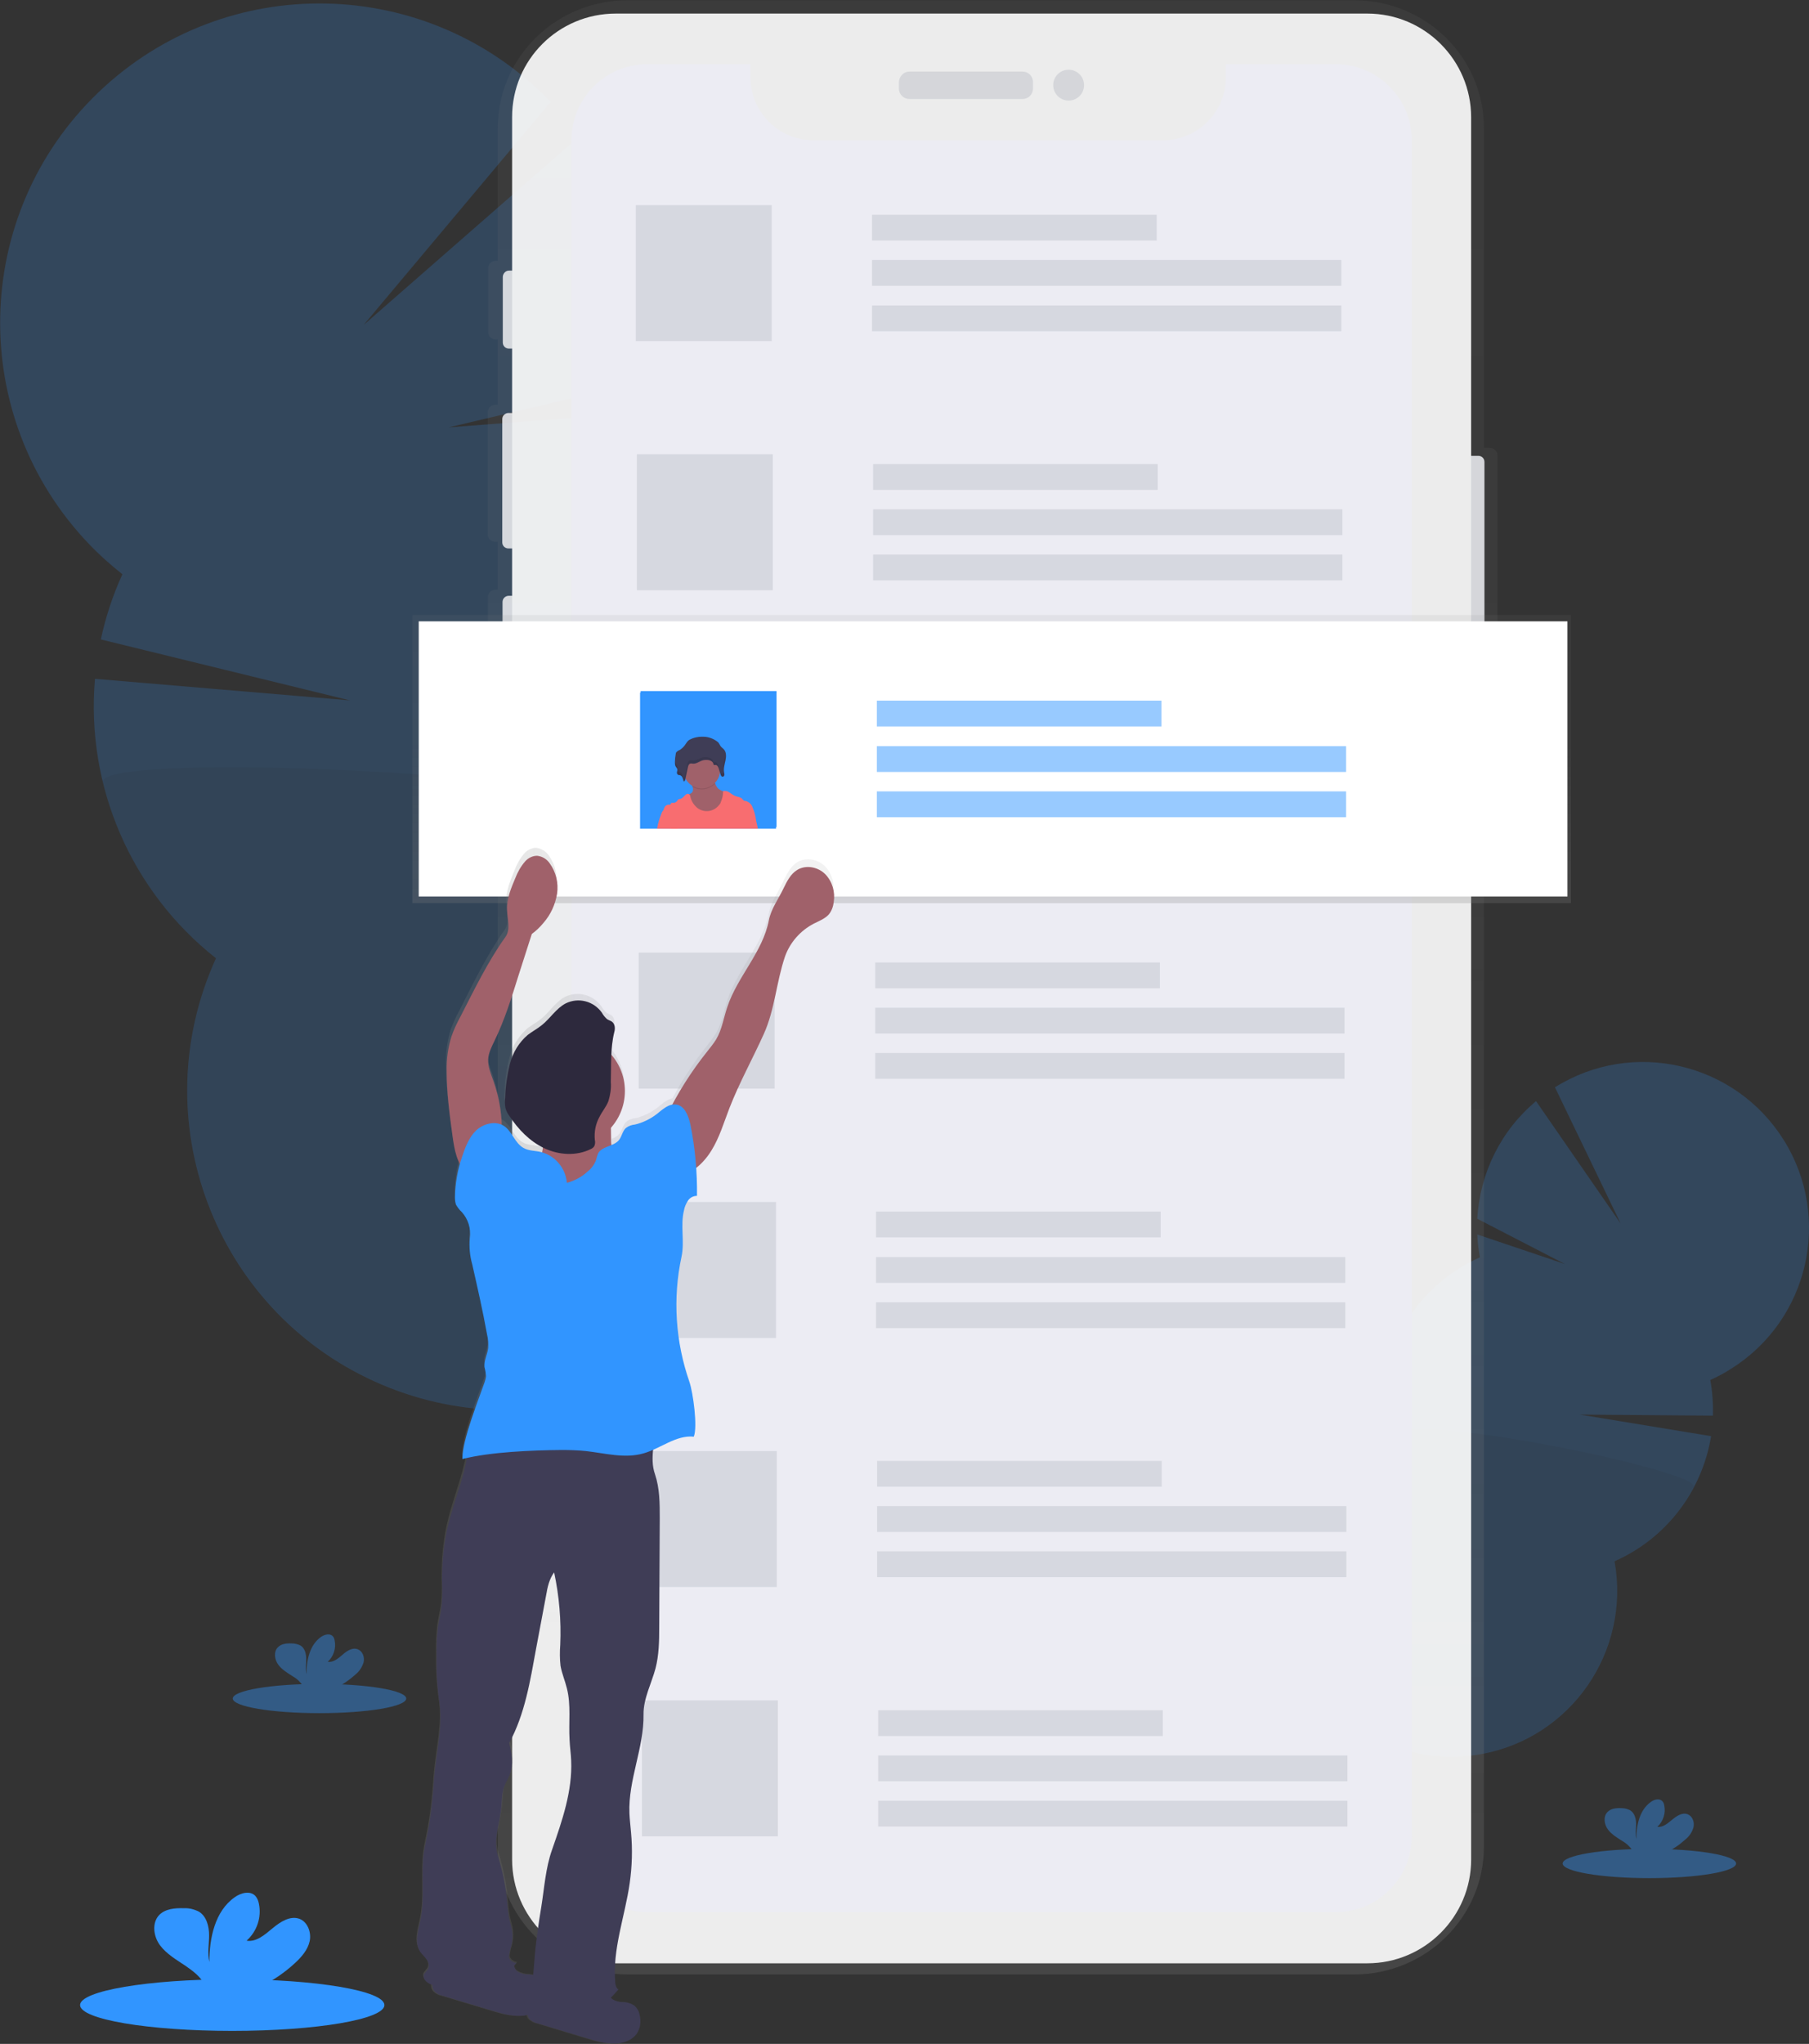 <?xml version="1.0" encoding="utf-8"?>
<!-- Generator: Adobe Illustrator 24.1.1, SVG Export Plug-In . SVG Version: 6.00 Build 0)  -->
<svg version="1.1" id="eecc4465-eafb-4b62-b7e4-7201942d514a"
	 xmlns="http://www.w3.org/2000/svg" xmlns:xlink="http://www.w3.org/1999/xlink" x="0px" y="0px" viewBox="0 0 680 768.1"
	 style="enable-background:new 0 0 680 768.1;" xml:space="preserve">
<rect x="0" y="0" width="680" height="768.1" fill="#333333" stroke="none"/>
<style type="text/css">
	.st0{opacity:0.2;}
	.st1{fill:#3F3D56;}
	.st2{fill:#3195FF;}
	.st3{opacity:0.1;enable-background:new    ;}
	.st4{fill:url(#SVGID_1_);}
	.st5{opacity:0.9;}
	.st6{fill:#E5E7EB;}
	.st7{fill:#FFFFFF;}
	.st8{fill:#ECECF3;}
	.st9{opacity:0.4;}
	.st10{fill:#D6D8E0;}
	.st11{fill:url(#SVGID_2_);}
	.st12{opacity:0.5;}
	.st13{fill:url(#SVGID_3_);}
	.st14{fill:#A0616A;}
	.st15{fill:#2D293D;}
	.st16{fill:#F86D70;}
	.st17{opacity:0.1;}
</style>
<g class="st0">
	<path class="st1" d="M505.1,701c-0.6,1.1-1.3,2.2-2.1,3.3c-7-4.9-14.1-9.8-21.4-14.5l0.5-0.9c1.7-3.2,4.2-6,7.3-7.9
		c4-2.5,8.5-3,12.2-1s5.8,6,6,10.7C507.7,694.2,506.8,697.8,505.1,701z"/>
	
		<ellipse transform="matrix(0.468 -0.884 0.884 0.468 -330.194 804.734)" class="st1" cx="503.4" cy="676.6" rx="17" ry="13"/>
	
		<ellipse transform="matrix(0.468 -0.884 0.884 0.468 -308.734 803.56)" class="st1" cx="513.1" cy="658.2" rx="17" ry="13"/>
	
		<ellipse transform="matrix(0.468 -0.884 0.884 0.468 -287.273 802.386)" class="st1" cx="522.9" cy="639.8" rx="17" ry="13"/>
	
		<ellipse transform="matrix(0.468 -0.884 0.884 0.468 -265.827 801.208)" class="st1" cx="532.6" cy="621.4" rx="17" ry="13"/>
	<path class="st2" d="M556.3,472.5c-0.5-2.8-0.9-5.7-1-8.6l32.9,11.1L555.3,458c1-17.2,8.9-33.2,22.1-44.2l31.8,46l-24.7-51.2
		c29.2-18.3,67.7-9.4,86,19.8c18.3,29.2,9.4,67.7-19.8,86c-2.5,1.6-5.1,3-7.8,4.2c0.8,4.4,1.1,8.9,1,13.4l-50-0.4l49.3,8.1
		c-3.4,20.8-17,38.5-36.3,47c6.1,33.9-16.3,66.4-50.2,72.5s-66.4-16.3-72.5-50.2c-5.1-28.3,9.8-56.5,36.1-68.1
		C515.1,512.4,530,484.2,556.3,472.5L556.3,472.5z"/>
	<path class="st3" d="M636.6,558.8c-6.5,12.4-17,22.2-29.8,27.8c6.1,33.9-16.3,66.4-50.2,72.5s-66.4-16.3-72.5-50.2
		c-5.1-28.3,9.8-56.5,36.1-68.1C517.7,527.4,639.9,552.6,636.6,558.8z"/>
</g>
<g class="st0">
	<path class="st1" d="M217,621.7c0.6,2.4,1.4,4.8,2.4,7c15.4-5.9,31-11.6,46.8-17c-0.1-0.6-0.3-1.3-0.4-2c-1.6-6.8-5-13.1-9.8-18.2
		c-6.3-6.5-14.5-9.6-22.3-7.7s-13.6,8.5-16.2,17.1C215.4,607.7,215.3,614.9,217,621.7z"/>
	
		<ellipse transform="matrix(0.972 -0.237 0.237 0.972 -130.175 71.451)" class="st1" cx="231.9" cy="576.7" rx="25.1" ry="32.8"/>
	
		<ellipse transform="matrix(0.972 -0.237 0.237 0.972 -121.206 68.082)" class="st1" cx="222.4" cy="537.8" rx="25.1" ry="32.8"/>
	
		<ellipse transform="matrix(0.972 -0.237 0.237 0.972 -112.237 64.714)" class="st1" cx="212.8" cy="498.8" rx="25.1" ry="32.8"/>
	
		<ellipse transform="matrix(0.972 -0.237 0.237 0.972 -103.269 61.348)" class="st1" cx="203.3" cy="459.9" rx="25.1" ry="32.8"/>
	<path class="st2" d="M229.4,171.1c2.3-5,4.2-10.2,5.8-15.6l-66.5,5.1l69.4-16.4c6.3-32.5-1.1-66.1-20.3-93l-81.1,70.9l70.3-83.8
		C160.9-9.6,84.9-11.2,37,34.7s-49.4,121.9-3.5,169.8c3.9,4.1,8.1,7.8,12.5,11.3c-3.6,7.9-6.3,16.1-8.1,24.5l93.6,22.9l-95.8-8.1
		c-3.5,40.4,13.6,79.9,45.5,105c-27.5,60.4-0.8,131.6,59.5,159s131.6,0.8,159-59.5c23-50.4,8.4-110-35.2-144.2
		C287.6,264.9,273,205.2,229.4,171.1z"/>
	<path class="st3" d="M38.7,294c6.3,26.2,21.3,49.4,42.6,66c-27.5,60.4-0.8,131.6,59.5,159s131.6,0.8,159-59.5
		c23-50.4,8.4-110-35.2-144.2C275.4,291.6,35.5,280.9,38.7,294z"/>
</g>
<linearGradient id="SVGID_1_" gradientUnits="userSpaceOnUse" x1="633.15" y1="-37.9" x2="633.15" y2="704" gradientTransform="matrix(1 0 0 -1 -260 704.05)">
	<stop  offset="0" style="stop-color:#808080;stop-opacity:0.25"/>
	<stop  offset="0.54" style="stop-color:#808080;stop-opacity:0.12"/>
	<stop  offset="1" style="stop-color:#808080;stop-opacity:0.1"/>
</linearGradient>
<path class="st4" d="M560,168.3h-2.2V48.1c0-26.5-21.8-48-48.8-48H235.9c-26.9,0-48.8,21.5-48.8,48v49.9h-0.2h-0.5
	c-1.6,0-2.9,1.2-2.9,2.8v24c0,1.6,1.3,2.8,2.9,2.8h0.5h0.2v24.5h-0.9c-1.6,0-2.8,1.3-2.9,2.8c0,0,0,0,0,0v45.9
	c0,1.6,1.3,2.8,2.9,2.8h0.9v18h-0.8c-1.6,0-2.9,1.2-2.9,2.8c0,0,0,0,0,0v46.3c0,1.6,1.3,2.8,2.9,2.8c0,0,0,0,0,0h0.8V694
	c0,26.5,21.8,48,48.8,48H509c26.9,0,48.8-21.5,48.8-48V258.3h2.2c1.6,0,2.9-1.2,2.9-2.8v-84.3C562.9,169.6,561.6,168.3,560,168.3z"
	/>
<g class="st5">
	<path class="st6" d="M549.5,171.3h6.2c1.3,0,2.3,1,2.3,2.3v84.2c0,1.3-1,2.3-2.3,2.3h-6.2c-1.3,0-2.3-1-2.3-2.3v-84.2
		C547.2,172.3,548.2,171.3,549.5,171.3z"/>
	<path class="st6" d="M191.3,101.7h1.5c1.3,0,2.3,1,2.3,2.3v24.7c0,1.3-1,2.3-2.3,2.3h-1.5c-1.3,0-2.3-1-2.3-2.3V104
		C189.1,102.7,190.1,101.7,191.3,101.7z"/>
	<path class="st6" d="M191.1,155.2h2.2c1.3,0,2.3,1,2.3,2.3v46.3c0,1.3-1,2.3-2.3,2.3h-2.2c-1.3,0-2.3-1-2.3-2.3v-46.3
		C188.8,156.2,189.9,155.2,191.1,155.2z"/>
	<path class="st6" d="M191.2,223.9h1.9c1.3,0,2.3,1,2.3,2.3v46.7c0,1.3-1,2.3-2.3,2.3h-1.9c-1.3,0-2.3-1-2.3-2.3v-46.7
		C188.9,224.9,190,223.9,191.2,223.9z"/>
	<path class="st7" d="M231.5,5.1H514c21.5,0,39,17.5,39,39v654.7c0,21.5-17.5,39-39,39H231.5c-21.5,0-39-17.5-39-39V44
		C192.5,22.5,209.9,5.1,231.5,5.1z"/>
	<path class="st6" d="M341.8,26.9h42.6c2.1,0,3.9,1.7,3.9,3.9v2.5c0,2.1-1.7,3.9-3.9,3.9h-42.6c-2.1,0-3.9-1.7-3.9-3.9v-2.5
		C338,28.7,339.7,26.9,341.8,26.9z"/>
	<circle class="st6" cx="401.7" cy="32" r="5.8"/>
</g>
<path class="st8" d="M502.1,24.1h-41.3v5c0,13-10.6,23.6-23.6,23.6H305.7c-13,0-23.6-10.6-23.6-23.6v-5h-38.7
	c-15.8,0-28.6,12.8-28.6,28.6l0,0V690c0,15.8,12.8,28.6,28.6,28.6l0,0h258.7c15.8,0,28.6-12.8,28.6-28.6l0,0V52.8
	C530.7,37,517.9,24.1,502.1,24.1L502.1,24.1z"/>
<ellipse class="st2" cx="87.3" cy="753.5" rx="57.2" ry="9.7"/>
<path class="st2" d="M110.9,737.7c2.5-2.3,4.8-5,5.5-8.2s-0.7-7.2-3.8-8.4c-3.5-1.3-7.2,1.1-10.1,3.5s-6.1,5.3-9.8,4.7
	c3.9-3.5,5.7-8.8,4.6-14c-0.2-1-0.6-2-1.3-2.8c-1.9-2.1-5.5-1.2-7.8,0.5c-7.4,5.2-9.5,15.3-9.5,24.3c-0.8-3.3-0.1-6.7-0.1-10
	s-0.9-7.1-3.8-8.9c-1.8-0.9-3.7-1.4-5.7-1.3c-3.3-0.1-7,0.2-9.3,2.6c-2.8,3-2.1,8.1,0.4,11.4s6.2,5.4,9.6,7.7
	c2.6,1.8,5.3,3.8,6.9,6.6c0.2,0.4,0.4,0.8,0.5,1.2H98C102.7,744.2,107,741.3,110.9,737.7z"/>
<g class="st9">
	<ellipse class="st2" cx="620" cy="700.3" rx="32.6" ry="5.5"/>
	<path class="st2" d="M633.5,691.3c1.5-1.2,2.6-2.8,3.1-4.7c0.4-1.9-0.4-4.1-2.2-4.8c-2-0.8-4.1,0.6-5.8,2s-3.5,3-5.6,2.7
		c2.2-2,3.2-5.1,2.6-8c-0.1-0.6-0.3-1.2-0.7-1.6c-1.1-1.2-3.1-0.7-4.4,0.3c-4.2,3-5.4,8.7-5.4,13.9c-0.4-1.9-0.1-3.8-0.1-5.7
		s-0.5-4-2.2-5.1c-1-0.5-2.1-0.8-3.3-0.8c-1.9-0.1-4,0.1-5.3,1.5c-1.6,1.7-1.2,4.6,0.2,6.5s3.5,3.1,5.5,4.4c1.6,0.9,2.9,2.2,3.9,3.7
		c0.1,0.2,0.2,0.4,0.3,0.7h11.9C628.8,695,631.3,693.3,633.5,691.3z"/>
</g>
<g class="st9">
	<ellipse class="st2" cx="120.1" cy="638.3" rx="32.6" ry="5.5"/>
	<path class="st2" d="M133.6,629.3c1.5-1.2,2.6-2.9,3.1-4.7c0.4-1.9-0.4-4.1-2.2-4.8c-2-0.8-4.1,0.6-5.7,2s-3.5,3-5.6,2.7
		c2.2-2,3.2-5.1,2.6-8c-0.1-0.6-0.3-1.2-0.7-1.6c-1.1-1.2-3.1-0.7-4.5,0.3c-4.2,3-5.4,8.7-5.4,13.9c-0.4-1.9-0.1-3.8-0.1-5.7
		s-0.5-4-2.1-5c-1-0.5-2.1-0.8-3.3-0.8c-1.9-0.1-4,0.1-5.3,1.5c-1.6,1.7-1.2,4.6,0.2,6.5s3.5,3.1,5.5,4.4c1.6,0.9,2.9,2.2,3.9,3.7
		c0.1,0.2,0.2,0.4,0.3,0.7h11.9C128.9,633,131.4,631.3,133.6,629.3z"/>
</g>
<rect x="239" y="77.1" class="st10" width="51.1" height="51.1"/>
<rect x="327.8" y="80.7" class="st10" width="107" height="9.7"/>
<rect x="327.8" y="97.7" class="st10" width="176.4" height="9.7"/>
<rect x="327.8" y="114.8" class="st10" width="176.4" height="9.7"/>
<rect x="239.4" y="170.7" class="st10" width="51.1" height="51.1"/>
<rect x="328.2" y="174.4" class="st10" width="107" height="9.7"/>
<rect x="328.2" y="191.4" class="st10" width="176.4" height="9.7"/>
<rect x="328.2" y="208.4" class="st10" width="176.4" height="9.7"/>
<rect x="239.8" y="264.4" class="st10" width="51.1" height="51.1"/>
<rect x="328.6" y="268" class="st10" width="107" height="9.7"/>
<rect x="328.6" y="285" class="st10" width="176.4" height="9.7"/>
<rect x="328.6" y="302.1" class="st10" width="176.4" height="9.7"/>
<rect x="240.1" y="358" class="st10" width="51.1" height="51.1"/>
<rect x="329" y="361.7" class="st10" width="107" height="9.7"/>
<rect x="329" y="378.7" class="st10" width="176.4" height="9.7"/>
<rect x="329" y="395.7" class="st10" width="176.4" height="9.7"/>
<rect x="240.6" y="451.7" class="st10" width="51.1" height="51.1"/>
<rect x="329.3" y="455.3" class="st10" width="107" height="9.7"/>
<rect x="329.3" y="472.4" class="st10" width="176.4" height="9.7"/>
<rect x="329.3" y="489.4" class="st10" width="176.4" height="9.7"/>
<rect x="240.9" y="545.3" class="st10" width="51.1" height="51.1"/>
<rect x="329.7" y="549" class="st10" width="107" height="9.7"/>
<rect x="329.7" y="566" class="st10" width="176.4" height="9.7"/>
<rect x="329.7" y="583" class="st10" width="176.4" height="9.7"/>
<rect x="241.3" y="639" class="st10" width="51.1" height="51.1"/>
<rect x="330.1" y="642.7" class="st10" width="107" height="9.7"/>
<rect x="330.1" y="659.7" class="st10" width="176.4" height="9.7"/>
<rect x="330.1" y="676.7" class="st10" width="176.4" height="9.7"/>
<linearGradient id="SVGID_2_" gradientUnits="userSpaceOnUse" x1="372.735" y1="430.65" x2="372.735" y2="538.9" gradientTransform="matrix(1 0 0 -1 0 770)">
	<stop  offset="0" style="stop-color:#808080;stop-opacity:0.25"/>
	<stop  offset="0.54" style="stop-color:#808080;stop-opacity:0.12"/>
	<stop  offset="1" style="stop-color:#808080;stop-opacity:0.1"/>
</linearGradient>
<rect x="155" y="231.1" class="st11" width="435.5" height="108.3"/>
<rect x="157.4" y="233.5" class="st7" width="431.8" height="103.4"/>
<rect x="240.8" y="259.7" class="st2" width="51.1" height="51.1"/>
<g class="st12">
	<rect x="329.6" y="263.3" class="st2" width="107" height="9.7"/>
	<rect x="329.6" y="280.4" class="st2" width="176.4" height="9.7"/>
	<rect x="329.6" y="297.4" class="st2" width="176.4" height="9.7"/>
</g>
<linearGradient id="SVGID_3_" gradientUnits="userSpaceOnUse" x1="417.064" y1="160.646" x2="573.567" y2="160.646" gradientTransform="matrix(1 0 0 -1 -260 704.05)">
	<stop  offset="0" style="stop-color:#808080;stop-opacity:0.25"/>
	<stop  offset="0.54" style="stop-color:#808080;stop-opacity:0.12"/>
	<stop  offset="1" style="stop-color:#808080;stop-opacity:0.1"/>
</linearGradient>
<path class="st13" d="M310.2,325.6c-2.7-2.7-7.2-3.6-10.5-1.6c-2.5,1.5-3.9,4.4-5.2,7.1c-1.9,4-4.6,7.7-5.5,12.1
	c-2.3,11.9-11.8,21.2-15.6,32.7c-1.4,4.1-2,8.5-4.2,12.3c-1,1.6-2.2,3.2-3.4,4.7c-4.9,6.2-9.3,12.8-13,19.8
	c-2.2,0.4-4.1,2.3-5.9,3.7c-2.4,1.8-5.1,3.1-8,3.8c-1.2,0.1-2.3,0.5-3.3,1.2c-1.4,1.1-1.6,3.2-2.7,4.6c-0.8,0.9-1.8,1.6-3,2
	c0-0.4,0-0.7-0.1-1.1c0-1.9-0.1-3.7-0.1-5.6c6.7-7.8,6.6-19.4-0.1-27.2c0.1-2.9,0.5-5.8,1.1-8.6c0.4-1.4,0.3-3-0.8-3.9
	c-0.5-0.4-1.3-0.6-1.9-1c-0.8-0.7-1.5-1.6-2-2.5c-3.1-4.3-8.8-5.8-13.6-3.5c-3.6,1.9-5.8,5.7-9,8.3c-1.6,1.3-3.5,2.3-5.2,3.6
	c-3.3,2.9-5.6,6.7-6.7,10.9c-1.1,4.2-1.7,8.5-1.8,12.8c-0.2,1.3-0.1,2.6,0.1,3.9c0.3,1.1,0.8,2.1,1.5,3c3,5,7.3,9,12.4,11.9
	c0,0.3,0,0.5,0,0.8c0,0.4-0.1,0.8-0.2,1.2l-0.6-0.2c-2.1-0.5-4.5-0.4-6.4-1.5c-3.3-1.8-4.3-6.3-7.4-8.4c-0.3-0.2-0.5-0.3-0.8-0.5
	c-0.2-5.7-1.3-11.3-3.2-16.7c-0.9-2.6-2-5.2-1.9-7.9c0.1-2.5,1.3-4.9,2.4-7.2c3.8-7.9,6.4-16.3,9-24.6c1.7-5.2,3.3-10.5,5-15.8
	c1.6-1.2,3.1-2.6,4.4-4.2c2.7-3.1,4.4-6.9,5.1-10.9c0.6-4.1-0.4-8.2-2.8-11.6c-1.1-1.6-2.8-2.6-4.7-2.9c-1.7,0-3.3,0.8-4.4,2
	c-1.7,1.9-2.9,4.1-3.8,6.5c-1.6,3.9-3.3,7.9-3.1,12.1c0.1,3.5,1.4,7.4-0.6,10.2c-6.6,9.3-11.7,19.9-16.9,30.1
	c-1.3,2.4-2.5,4.9-3.4,7.5c-1.3,4.2-1.9,8.6-1.8,13c0,8.3,1.1,16.5,2.2,24.6c0.5,3.7,1.2,7.6,2.9,10.8c-1.1,4-1.7,8-1.8,12.2
	c0,1,0.1,1.9,0.4,2.8c0.6,1,1.3,2,2.2,2.8c2.4,2.7,3.5,6.3,3,9.8c-0.3,3.3,0,6.7,0.9,9.9c2,8.9,4,17.8,5.6,26.7
	c0.4,1.7,0.5,3.4,0.4,5.1c-0.3,2.4-1.6,4.7-1.4,7.2c0.3,1.1,0.5,2.3,0.6,3.4c-0.1,0.9-0.3,1.7-0.6,2.6c-2.3,6.6-8.4,21.8-8.3,28.8
	l1.6-0.4c-1.6,9.1-5.4,17.8-7.4,26.9c-1.4,6.6-2,13.4-1.9,20.1c0.1,3,0.1,6.1-0.2,9.1c-0.3,2.7-1,5.3-1.4,8
	c-0.4,3.6-0.6,7.2-0.5,10.8c-0.1,5.7,0.2,11.4,1,17c1.5,9.6-1.1,19.1-1.9,28.8c-0.4,6.8-1.1,13.5-2.3,20.2c-0.5,2.8-1.2,5.6-1.6,8.5
	c-1.1,8.5,0.5,17.2-1.3,25.5c-0.8,3.9-2.3,8.3-0.1,11.6c0.7,1,1.7,1.9,2.4,2.9c0.8,1,1.1,2.3,0.7,3.5c-0.4,0.9-1.4,1.5-1.7,2.5
	c-0.4,1.5,1.2,2.8,2.6,3.5l0.4,0.2c-0.2,1.1,0.1,2.2,0.8,3c0.9,0.8,1.9,1.4,3.1,1.6l18.9,5.7c4.2,1.3,8.8,2.5,13,1.5
	c0.1,0.6,0.4,1.2,0.8,1.6c0.9,0.8,1.9,1.4,3.1,1.6l18.7,5.7c4.8,1.5,10.1,2.9,14.7,0.9c1.3-0.5,2.5-1.4,3.4-2.5
	c1.5-2.2,1.9-4.9,1.2-7.5c-0.2-1.3-0.9-2.4-1.8-3.3c-1.3-0.9-2.8-1.4-4.4-1.4c-1.3,0-2.6-0.4-3.8-1c-0.4-0.2-0.7-0.5-0.9-0.9
	c1.1-1.1,2.1-2.2,3.1-3.3c-0.8-0.3-1.1-1.5-1.2-2.3c-1.2-12.7,3.6-25.2,5.4-37.8c0.9-6.4,1.1-12.8,0.5-19.2
	c-0.2-2.4-0.5-4.8-0.6-7.2c-0.5-12.6,5.5-24.7,5.3-37.3c-0.1-5.9,3-11.7,4.5-17.4c1.3-5.1,1.4-10.4,1.4-15.6l0.2-41.3
	c0-5.6,0-11.3-1.8-16.6c-0.9-2.9-1.1-6-0.7-9.1c5.1-2.3,9.9-5.6,15.4-5c1.5-3.8-0.3-16.7-1.6-20.6c-5.3-15.3-6.4-31.8-3-47.6
	c1.2-5.7-0.5-11.7,0.9-17.4c0.3-1.3,0.8-2.6,1.5-3.7c0.8-1.2,2.1-1.8,3.4-1.8c0-3.5-0.1-7-0.3-10.5c2.2-1.8,4.1-4,5.6-6.4
	c3-5,4.7-10.6,6.8-16.1c3.7-9.6,8.7-18.6,12.9-28s4.6-19.7,8-29.4c1.9-5.4,5.7-9.8,10.8-12.4c2-1,4.1-1.7,5.6-3.4
	c1.1-1.4,1.8-3,1.9-4.8C314,332.4,312.8,328.4,310.2,325.6z M193.2,738.7c0.4-0.5,0.8-0.9,1.2-1.4c-1.3-0.2-2.8-1.1-2.8-2.4
	c0.1-1.3,0.4-2.5,0.8-3.8c0.6-2.2,0.7-4.4,0.3-6.7c-0.3-1.5-0.8-3-1.1-4.6c-0.3-1.7-0.5-3.4-0.6-5.2c-0.5-6.2-1.8-12.4-3.6-18.4
	c-1.8-5.8,0.7-11.7,1.3-17.7c0.3-2.9,0.2-5.8,1.2-8.5c0.6-1.6,1.6-3,2.1-4.6c1.4-3.7,0.6-7.8-0.3-11.7c5.9-10.7,7.9-23.5,10.1-35.6
	c1.3-6.8,2.5-13.6,3.8-20.3c0.5-3,1.2-6.2,3-8.6c1.9,9,2.7,18.2,2.3,27.3c-0.2,2.7-0.2,5.3,0.1,8c0.5,2.9,1.7,5.7,2.4,8.5
	c1.6,6.3,0.6,12.9,1,19.4c0.1,2.6,0.5,5.2,0.6,7.9c0.5,11.6-3.4,22.9-7.2,33.8c-2.4,6.7-2.9,14.3-4,21.4c-1.1,6.7-2.1,13.5-2.6,20.3
	c-0.2,2.1-0.3,4.2-0.5,6.3c-0.6-0.1-1.3-0.2-2-0.3c-1.3,0-2.6-0.4-3.8-1C193.9,740.4,193.4,739.6,193.2,738.7L193.2,738.7z"/>
<path class="st1" d="M234.2,752.4c1.6,0,3.1,0.5,4.4,1.4c0.9,0.9,1.6,2,1.8,3.3c0.7,2.5,0.3,5.3-1.2,7.4c-0.9,1.1-2.1,2-3.4,2.5
	c-4.6,2-9.9,0.5-14.7-0.9l-18.9-5.7c-1.2-0.2-2.2-0.8-3.1-1.6c-1.1-1.4-1.1-3.4-0.1-4.8c1-1.4,2.4-2.5,4-3.2
	c5.9-2.9,12.5-3.5,19-3.6c2.4,0,4.8-0.6,6.4,1.3c0.9,1,0.7,2.1,2,2.9C231.5,752.1,232.8,752.4,234.2,752.4z"/>
<path class="st1" d="M198.5,742c1.6,0,3.1,0.5,4.4,1.4c0.9,0.9,1.6,2,1.8,3.3c0.7,2.5,0.3,5.3-1.2,7.4c-0.9,1.1-2.1,2-3.4,2.5
	c-4.6,2-9.9,0.5-14.7-0.9l-18.9-5.7c-1.2-0.2-2.2-0.8-3.1-1.6c-1.1-1.4-1.1-3.4-0.1-4.8c1-1.4,2.4-2.5,4-3.2
	c5.9-2.9,12.5-3.5,19-3.6c2.4,0,4.8-0.6,6.4,1.3c0.9,1,0.7,2.1,2,2.9C195.8,741.7,197.2,742,198.5,742z"/>
<path class="st1" d="M214.9,537.2c-11.1-1.1-22.3-1.4-33.5-0.9c-0.7,0-1.5,0.1-2.2,0.3c-2.5,1-2.8,4.2-3.1,6.9
	c-0.9,10.7-5.6,20.6-8,31.1c-1.4,6.6-2,13.3-1.9,20c0.1,3,0.1,6-0.2,9c-0.3,2.7-1,5.3-1.4,8c-0.4,3.6-0.6,7.2-0.5,10.8
	c-0.1,5.6,0.2,11.3,1,16.9c1.5,9.5-1.1,19-1.9,28.6c-0.4,6.7-1.1,13.4-2.3,20.1c-0.5,2.8-1.2,5.6-1.6,8.4
	c-1.1,8.4,0.5,17.1-1.3,25.4c-0.8,3.9-2.3,8.2-0.1,11.6c0.7,1,1.7,1.9,2.4,2.9c0.8,1,1.1,2.3,0.7,3.5c-0.4,0.9-1.4,1.5-1.7,2.5
	c-0.4,1.5,1.2,2.8,2.6,3.4c10.9,4.9,24.8,1.4,32.2-8c-1.3-0.2-2.8-1.1-2.8-2.4c0.1-1.3,0.4-2.5,0.8-3.7c0.6-2.2,0.7-4.4,0.3-6.6
	c-0.3-1.5-0.8-3-1.1-4.5c-0.3-1.7-0.5-3.4-0.6-5.1c-0.5-6.2-1.8-12.3-3.6-18.2c-1.8-5.8,0.7-11.6,1.3-17.6c0.3-2.8,0.2-5.8,1.2-8.4
	c0.6-1.6,1.6-3,2.1-4.6c1.4-3.7,0.6-7.8-0.3-11.6c5.9-10.7,7.9-23.4,10.1-35.4c1.3-6.7,2.5-13.5,3.8-20.2c0.5-3,1.2-6.1,3-8.5
	c1.9,8.9,2.7,18.1,2.3,27.2c-0.2,2.6-0.2,5.3,0.1,7.9c0.5,2.9,1.7,5.6,2.4,8.5c1.6,6.3,0.6,12.8,1,19.3c0.1,2.6,0.5,5.2,0.6,7.8
	c0.5,11.5-3.4,22.7-7.2,33.6c-2.4,6.7-2.9,14.3-4,21.2c-1.1,6.7-2.1,13.4-2.6,20.1c-0.5,6.2-0.7,12.9-4.6,17.8
	c3.5,2.3,7.2,4.6,11.3,5.4c4.8,0.8,9.7-0.2,13.9-2.7c4.2-2.5,7.9-5.7,11-9.4c-0.8-0.3-1.1-1.5-1.2-2.3c-1.2-12.7,3.6-25,5.4-37.6
	c0.9-6.3,1.1-12.7,0.5-19.1c-0.2-2.4-0.5-4.8-0.6-7.2c-0.5-12.5,5.5-24.6,5.3-37.1c-0.1-5.9,3-11.7,4.5-17.3
	c1.3-5,1.4-10.3,1.4-15.5l0.2-41c0-5.5,0-11.2-1.8-16.5c-2.2-6.3,0.3-13.5,0.7-20.2C236.7,536.9,225.7,538.1,214.9,537.2z"/>
<path class="st14" d="M250.5,419.4c4.2-8.6,9.3-16.7,15.3-24.2c1.2-1.5,2.4-3,3.4-4.6c2.2-3.7,2.8-8.1,4.2-12.2
	c3.8-11.4,13.3-20.6,15.6-32.5c0.8-4.3,3.6-8,5.5-12c1.3-2.7,2.7-5.5,5.2-7c3.3-2,7.8-1.1,10.5,1.6c2.7,2.8,3.8,6.7,3.2,10.5
	c-0.2,1.7-0.8,3.4-1.9,4.7c-1.5,1.6-3.6,2.4-5.6,3.4c-5,2.6-8.9,7-10.8,12.3c-3.3,9.7-3.8,19.9-8,29.2s-9.2,18.3-12.9,27.8
	c-2.1,5.4-3.7,11-6.8,16s-7.8,9.2-13.6,9.9c0-3.6-0.6-7.2-1.7-10.6C251,427.7,248.7,423,250.5,419.4z"/>
<path class="st14" d="M188.6,426.8c0.3-7.1-0.8-14.1-3.2-20.8c-0.9-2.5-2-5.1-1.9-7.8c0.1-2.5,1.3-4.8,2.4-7.1
	c3.8-7.8,6.4-16.2,9-24.5l5-15.6c1.6-1.2,3.1-2.6,4.4-4.2c2.7-3.1,4.4-6.8,5.1-10.9c0.6-4.1-0.4-8.2-2.8-11.5
	c-1.1-1.6-2.8-2.6-4.7-2.8c-1.7,0-3.3,0.8-4.4,2c-1.7,1.9-2.9,4.1-3.8,6.4c-1.6,3.8-3.3,7.8-3.1,12c0.1,3.5,1.4,7.3-0.6,10.1
	c-6.6,9.2-11.7,19.8-16.9,29.9c-1.3,2.4-2.5,4.9-3.4,7.5c-1.3,4.2-1.9,8.6-1.8,12.9c0,8.2,1.1,16.4,2.2,24.5
	c0.7,5.1,1.6,10.6,5.5,14C179.5,435.9,183.5,430.8,188.6,426.8z"/>
<circle class="st14" cx="214.1" cy="410" r="20.8"/>
<path class="st14" d="M204,431.8c-0.5,3.8-2.5,7.1-4.5,10.3c-1.2,2-2.7,4.1-5,4.3c6,3.2,12.3,5.7,18.8,7.6c2.2,0.7,4.5,1.1,6.9,1.1
	c2-0.1,3.9-0.6,5.7-1.5c8-3.5,14-10.5,16.1-19c-2.6,0.1-5.2-0.1-7.7-0.6c-1.4-0.3-3-0.7-3.8-1.9c-0.6-1-0.8-2.2-0.8-3.3
	c-0.1-3.5-0.1-6.9,0-10.4c-5.1-0.3-10.2,0.3-15.1,1.8c-2,0.7-4,1.4-6,2c-1.3,0.3-4.7,0-5.7,0.7C201.7,424.2,204.4,429.3,204,431.8z"
	/>
<path class="st2" d="M213.1,444.5c-0.5-5.6-4.5-10.3-9.9-11.6c-2.1-0.5-4.5-0.4-6.4-1.5c-3.3-1.8-4.3-6.3-7.4-8.3s-7.6-0.9-10.4,1.7
	c-2.7,2.6-4.1,6.3-5.3,9.9c-1.7,4.9-2.6,10-2.7,15.2c0,0.9,0.1,1.9,0.4,2.8c0.6,1,1.3,2,2.2,2.8c2.4,2.7,3.5,6.2,3,9.8
	c-0.3,3.3,0,6.6,0.9,9.8c2,8.8,4,17.6,5.6,26.5c0.4,1.6,0.5,3.3,0.4,5c-0.3,2.4-1.6,4.7-1.4,7.1c0.3,1.1,0.5,2.3,0.6,3.4
	c-0.1,0.9-0.3,1.7-0.6,2.5c-2.3,6.6-8.4,21.7-8.3,28.7c10.6-2.7,26.4-3.3,37.3-3.4c3,0,6.1,0.1,9.1,0.4c7.2,0.8,14.6,2.9,21.6,0.9
	c6.5-1.8,12.3-7,19-6.3c1.5-3.8-0.3-16.6-1.6-20.4c-5.3-15.2-6.4-31.6-3-47.3c1.2-5.7-0.5-11.7,0.9-17.3c0.2-1.3,0.8-2.6,1.5-3.7
	c0.8-1.2,2.1-1.8,3.4-1.8c0.1-9-0.7-18.1-2.5-26.9c-0.7-3.1-2.1-6.9-5.2-7.4c-2.9-0.5-5.3,1.9-7.6,3.7c-2.4,1.8-5.1,3.1-8,3.8
	c-1.2,0.1-2.3,0.5-3.3,1.2c-1.4,1.1-1.6,3.2-2.7,4.6c-2,2.5-6.5,2.3-7.9,5.1c-0.3,0.9-0.6,1.7-0.8,2.6c-0.7,1.7-1.8,3.2-3.3,4.3
	C218.8,442.2,216.1,443.7,213.1,444.5z"/>
<path class="st15" d="M230.9,387.9c0.4-1.4,0.3-3-0.8-3.9c-0.5-0.4-1.3-0.6-1.9-1c-0.8-0.7-1.5-1.6-2-2.5c-3.1-4.3-8.8-5.8-13.6-3.4
	c-3.6,1.9-5.8,5.7-9,8.2c-1.6,1.3-3.5,2.3-5.2,3.6c-3.3,2.8-5.6,6.6-6.7,10.8c-1,4.2-1.7,8.5-1.8,12.8c-0.2,1.3-0.1,2.6,0.1,3.9
	c0.3,1.1,0.8,2.1,1.5,3c3.3,5,7.6,9.5,13.1,12.1s12.1,3,17.5,0.3c0.5-0.2,1-0.6,1.3-1.1c0.3-0.7,0.4-1.5,0.2-2.3
	c-0.3-3.1,0.3-6.1,1.8-8.8c1-2,2.5-3.7,3.3-5.8c0.7-2.3,1.1-4.7,0.9-7.2C229.8,400.3,229.4,394,230.9,387.9z"/>
<rect x="240.6" y="260.3" class="st2" width="51.1" height="51.1"/>
<path class="st14" d="M273,303.8c-0.7,1.4-2,2.5-3.5,3.1c-0.9,0.3-1.8,0.5-2.8,0.5c-1,0.1-2-0.1-3-0.4c-1.3-0.5-2.4-1.4-3.2-2.5
	c-0.8-1.1-1.4-2.4-1.8-3.7c-0.3-0.6-0.4-1.4-0.4-2.1c0.8-0.1,1.5-0.5,2-1.1c0.3-0.6,0.3-1.4,0-2c-0.1-0.2-0.1-0.4-0.2-0.6
	c-0.2-0.4-0.7-1.3-0.3-1.6c0.4-0.4,1.2-0.4,1.5-0.5c1-0.6,2-1.1,3.1-1.4c1-0.1,2-0.1,3,0.2c0.1,0,0.3,0.1,0.4,0.1
	c0.1,0.1,0.2,0.2,0.3,0.4c0.3,0.7,0.4,1.4,0.7,2.1c0.2,0.7,0.6,1.4,1.1,2c0.5,0.4,1,0.7,1.5,0.9l1.3,0.6c0.2,0.1,0.4,0.2,0.6,0.4
	c0.2,0.2,0.3,0.5,0.3,0.8C274,300.7,273.7,302.4,273,303.8z"/>
<path class="st3" d="M268.8,294.5c-2.2,2.3-5.6,2.8-8.4,1.3c-0.1-0.2-0.1-0.4-0.2-0.6c-0.2-0.4-0.7-1.3-0.3-1.6
	c0.4-0.4,1.2-0.4,1.5-0.5c1-0.6,2-1.1,3.1-1.4c1-0.1,2-0.1,3,0.2c0.1,0,0.3,0.1,0.4,0.1c0.1,0.1,0.2,0.2,0.3,0.4
	C268.5,293,268.6,293.8,268.8,294.5z"/>
<circle class="st14" cx="263.8" cy="289.4" r="6.9"/>
<path class="st16" d="M284.9,311.4h-32.7c-1-2.2-1.9-4.5-2.9-6.7l0,0c0.1-0.5,0.3-1,0.6-1.5c0.3-0.5,0.8-0.7,1.3-0.8
	c0.3,0,0.6,0.1,0.8-0.1c0.2-0.2,0.1-0.4,0.3-0.5c0.1-0.1,0.5-0.1,0.8-0.1c0.6,0,1.2-0.3,1.5-0.8c0.1-0.2,0.2-0.4,0.4-0.5
	c0.3-0.1,0.5-0.2,0.8-0.2c0.8-0.2,1.3-1,1.9-1.5c0.3-0.3,0.8-0.5,1.2-0.3c0.1,0.1,0.2,0.1,0.3,0.2c0.2,0.3,0.3,0.5,0.3,0.8
	c0.4,1.7,1.3,3.1,2.6,4.2c2.6,2,6.3,1.5,8.3-1.2c0.3-0.3,0.5-0.7,0.6-1.1c0.5-1.2,0.8-2.5,0.8-3.8c0-0.1,0-0.1,0-0.2
	c0.8-0.2,1.7,0,2.4,0.5c0.7,0.5,1.4,1,2.1,1.3c0.9,0.4,2,0.4,2.6,1c0.3,0.3,0.4,0.6,0.8,0.8c0.2,0.1,0.4,0.1,0.6,0.1
	c1.1,0.3,2.1,1.1,2.5,2.2c0.7,1.6,1.2,3.3,1.4,5.1L284.9,311.4z"/>
<path class="st1" d="M259,278.1c-0.5,0.4-0.9,0.9-1.2,1.4c-0.6,1-1.4,1.8-2.4,2.4c-0.4,0.1-0.8,0.4-1.1,0.7
	c-0.2,0.2-0.3,0.5-0.3,0.8c-0.2,1-0.3,2-0.3,3c0,0.5,0,1,0.2,1.5c0.2,0.4,0.6,0.8,0.7,1.2c0,0.4,0,0.7-0.1,1.1
	c-0.1,0.4,0.1,0.8,0.4,1c0.2,0.1,0.4,0.1,0.6,0.1c1,0.2,1.3,1.4,1.5,2.4c0.3,0,0.5-0.4,0.6-0.7l1-4.7c0.1-0.5,0.3-1.1,0.8-1.3
	c0.3-0.1,0.7-0.1,1.1,0c1.4,0.1,2.5-1,3.9-1.3c0.4-0.1,0.9-0.1,1.3-0.1c1.1,0,2.3,0.5,2.5,1.5c0,0.2,0.1,0.4,0.2,0.4
	c0.2,0,0.3,0,0.5,0c0.7-0.1,1.1,0.7,1.3,1.3l0.7,2.3c0.1,0.3,0.3,0.8,0.7,0.8c0.4,0,0.6-0.3,0.7-0.6c0-0.3,0-0.7-0.1-1
	c-0.3-1.5,0.2-3,0.5-4.5s0.4-3.2-0.7-4.3c-0.4-0.4-0.9-0.7-1.2-1.2s-0.5-0.9-0.8-1.3c-1.4-1.2-3.1-1.9-4.8-2.1
	C262.8,276.7,260.8,277.1,259,278.1z"/>
<g class="st17">
	<path d="M271.4,290.8c-0.4,0-0.5-0.5-0.7-0.8l-0.7-2.3c-0.2-0.6-0.6-1.4-1.3-1.3c-0.2,0-0.3,0-0.5,0c-0.2-0.1-0.2-0.3-0.2-0.4
		c-0.2-1-1.5-1.4-2.5-1.5c-0.4,0-0.9,0-1.3,0.1c-1.3,0.3-2.5,1.4-3.9,1.2c-0.4-0.1-0.7-0.1-1.1,0c-0.5,0.2-0.7,0.8-0.8,1.3
		c-0.3,1.5-0.7,3.1-1,4.6c-0.1,0.3-0.2,0.7-0.6,0.7c-0.2-1-0.5-2.2-1.5-2.4c-0.2,0-0.4-0.1-0.6-0.1c-0.1-0.1-0.2-0.2-0.3-0.3
		c0,0.1-0.1,0.3-0.1,0.4c-0.1,0.4,0.1,0.8,0.4,1c0.2,0.1,0.4,0.1,0.6,0.1c1,0.2,1.3,1.4,1.5,2.4c0.3,0,0.5-0.4,0.6-0.7
		c0.3-1.5,0.7-3.1,1-4.7c0.1-0.5,0.3-1.1,0.8-1.3c0.3-0.1,0.7-0.1,1.1,0c1.4,0.1,2.5-1,3.9-1.3c0.4-0.1,0.9-0.1,1.3-0.1
		c1.1,0,2.3,0.5,2.5,1.5c0,0.2,0.1,0.4,0.2,0.4c0.2,0,0.3,0,0.5,0c0.7-0.1,1.1,0.7,1.3,1.3l0.7,2.3c0.1,0.3,0.3,0.8,0.7,0.8
		c0.4,0,0.6-0.3,0.7-0.6c0-0.3,0-0.5-0.1-0.8C271.9,290.7,271.7,290.8,271.4,290.8z"/>
	<path d="M254.6,287.9c-0.1-0.5-0.5-0.8-0.7-1.2c-0.1-0.3-0.2-0.6-0.2-0.9c0,0.2,0,0.3,0,0.5c0,0.5,0,1,0.2,1.5
		c0.2,0.3,0.4,0.6,0.6,1C254.6,288.5,254.6,288.2,254.6,287.9z"/>
	<path d="M272.5,284.7c-0.4,1.3-0.6,2.6-0.6,4c0.1-1,0.3-2,0.6-2.9c0.2-0.7,0.2-1.5,0.2-2.2C272.6,284,272.6,284.3,272.5,284.7z"/>
</g>
<path class="st16" d="M254.8,311.4h-7.8c0.3-2.1,1-4.1,1.8-6.1c0.1-0.2,0.2-0.4,0.3-0.5c0,0,0.1-0.1,0.1-0.1
	c0.2-0.2,0.5-0.3,0.8-0.4c0.3-0.2,0.3-0.4,0.5-0.4c0.9,0,1.7,0.1,2.5,0.4c0.2,0,0.5,0.1,0.7,0.2c0.5,0.3,0.9,0.7,1.1,1.3
	C255.6,307.5,255.1,309.5,254.8,311.4z"/>
</svg>
